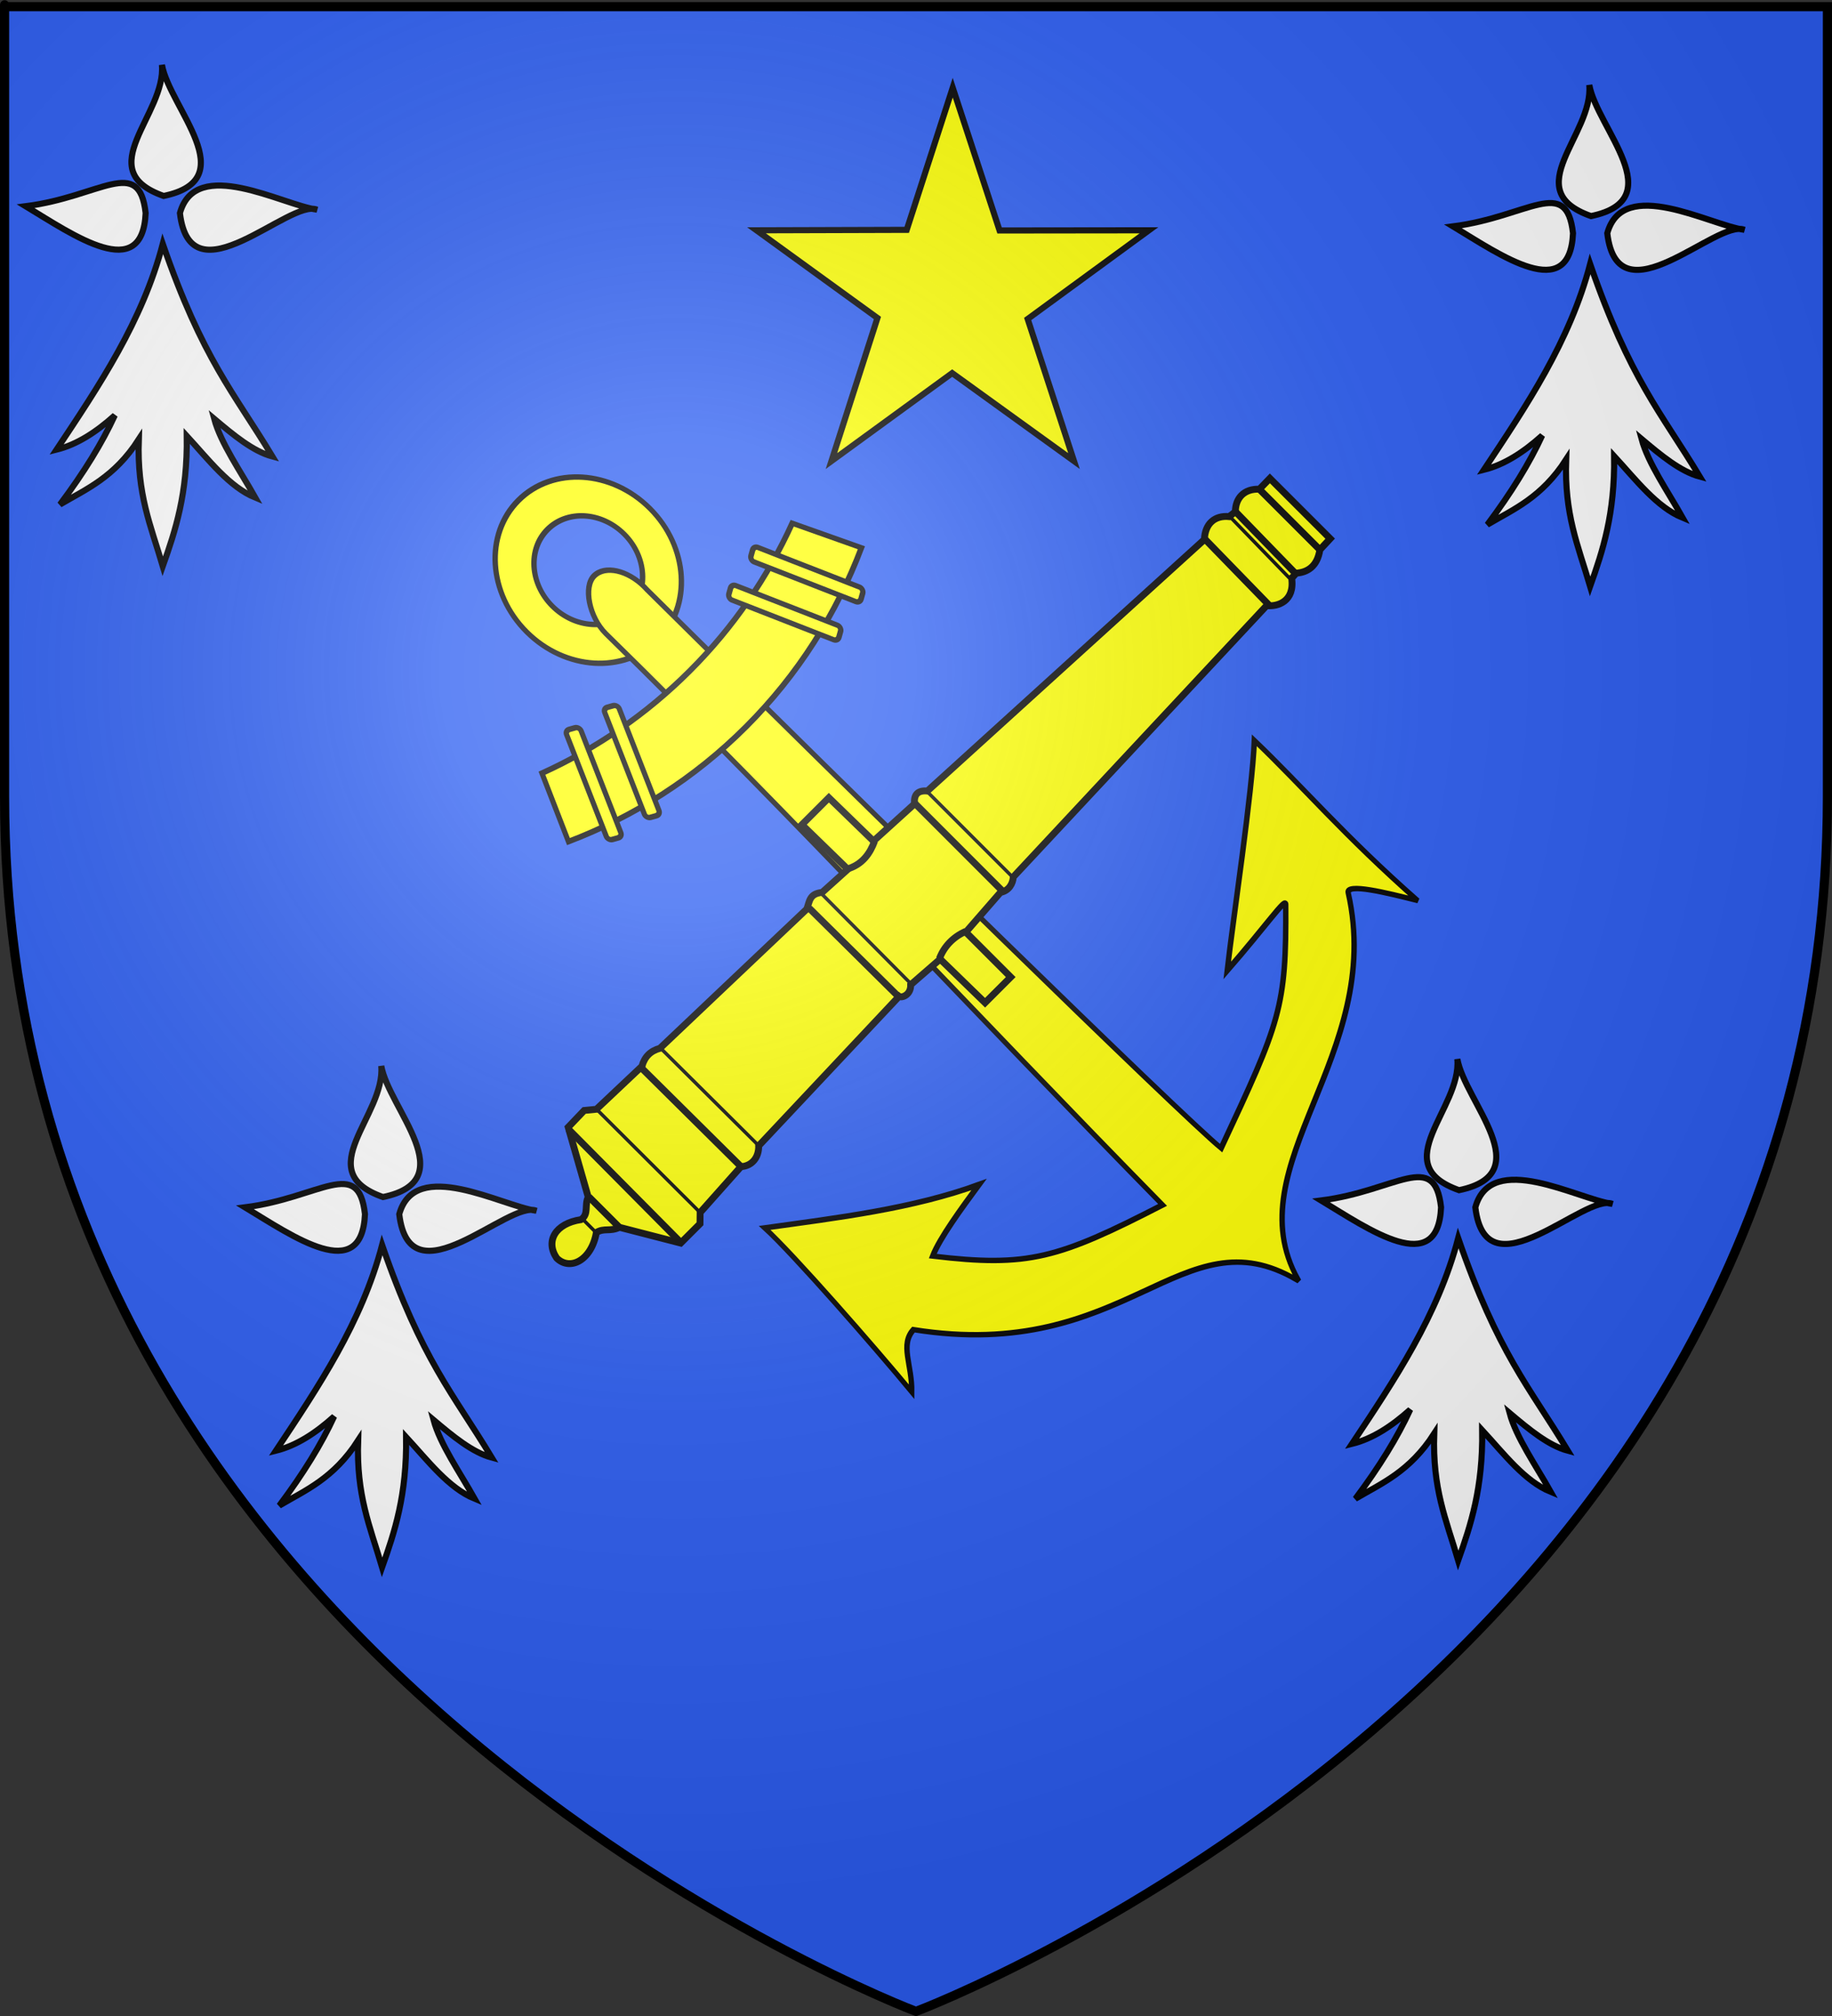 <?xml version="1.0" encoding="UTF-8" standalone="no"?>
<!-- Created with Inkscape (http://www.inkscape.org/) -->
<svg
   xmlns:svg="http://www.w3.org/2000/svg"
   xmlns="http://www.w3.org/2000/svg"
   xmlns:xlink="http://www.w3.org/1999/xlink"
   version="1.0"
   width="600"
   height="660"
   id="svg2">
  <rect width="100%" height="100%" fill="#333333" stroke="none"/>
  <desc
     id="desc4">Flag of Canton of Valais (Wallis)</desc>
  <defs
     id="defs6">
    <linearGradient
       id="linearGradient2893">
      <stop
         id="stop2895"
         style="stop-color:#ffffff;stop-opacity:0.314"
         offset="0" />
      <stop
         id="stop2897"
         style="stop-color:#ffffff;stop-opacity:0.251"
         offset="0.19" />
      <stop
         id="stop2901"
         style="stop-color:#6b6b6b;stop-opacity:0.125"
         offset="0.6" />
      <stop
         id="stop2899"
         style="stop-color:#000000;stop-opacity:0.125"
         offset="1" />
    </linearGradient>
    <radialGradient
       cx="221.445"
       cy="226.331"
       r="300"
       fx="221.445"
       fy="226.331"
       id="radialGradient3163"
       xlink:href="#linearGradient2893"
       gradientUnits="userSpaceOnUse"
       gradientTransform="matrix(1.353,0,0,1.349,-77.629,-85.747)" />
  </defs>
  <g
     id="layer3"
     style="display:inline">
    <path
       d="M 300,658.5 C 300,658.5 598.5,546.18 598.5,260.728 C 598.5,-24.723 598.5,2.176 598.5,2.176 L 1.5,2.176 L 1.5,260.728 C 1.5,546.18 300,658.5 300,658.5 z"
       id="path2855"
       style="fill:#2b5df2;fill-opacity:1;fill-rule:evenodd;stroke:none;stroke-width:1px;stroke-linecap:butt;stroke-linejoin:miter;stroke-opacity:1" />
    <path
       d="M 312.025,28.705 L 327.37,75.453 L 376.291,75.396 L 336.572,104.437 L 351.743,150.945 L 311.85,122.145 L 272.307,150.945 L 287.37,104.105 L 247.759,75.396 L 296.962,75.248 L 312.025,28.705 z"
       id="path8347"
       style="fill:#fdff00;fill-opacity:1;stroke:#000000;stroke-width:2;stroke-miterlimit:4;stroke-dasharray:none;stroke-dashoffset:0;stroke-opacity:1" />
    <g
       transform="matrix(1.173,-1.173,1.328,1.328,73.224,248.438)"
       id="g3661">
      <path
         d="M 77.247,4.495 C 67.744,4.495 60.032,12.207 60.032,21.71 C 60.032,31.213 67.744,38.925 77.247,38.925 C 86.749,38.925 94.462,31.213 94.462,21.71 C 94.462,12.207 86.749,4.495 77.247,4.495 z M 77.247,11.673 C 82.79,11.673 87.296,16.167 87.296,21.71 C 87.296,27.253 82.79,31.759 77.247,31.759 C 71.704,31.759 67.21,27.253 67.21,21.71 C 67.21,16.167 71.704,11.673 77.247,11.673 z"
         id="path9478"
         style="fill:#ffff00;fill-opacity:1;fill-rule:evenodd;stroke:#000000;stroke-width:1;stroke-miterlimit:4;stroke-dasharray:none;stroke-opacity:1" />
      <path
         d="M 77.259,23.134 C 74.237,23.134 70.845,27.525 70.84,31.697 C 71.415,78.103 69.331,124.391 68.845,170.769 C 46.788,164.514 41.358,161.93 29.613,148.734 C 33.078,147.374 40.349,146.389 46.056,145.62 C 33.384,140.4 21.78,132.351 10.086,124.538 C 10.441,131.285 8.792,152.928 7.727,162.886 C 11.631,159.55 12.578,155.621 16.664,155.423 C 41.829,186.119 70.474,173.893 77.116,196.563 L 77.377,196.563 C 84.435,174.788 120.723,179.792 138.294,155.214 C 139.418,153.642 143.671,159.912 146.933,164.721 C 145.699,147.748 146.794,136.338 146.486,124.82 C 138.844,131.05 118.793,144.072 110.575,149.849 C 122.325,149.126 128.961,148.025 128.023,148.866 C 113.624,161.77 110.847,162.678 84.936,170.99 C 83.922,161.883 82.979,83.607 82.716,31.474 C 82.719,31.439 82.714,31.403 82.716,31.367 C 82.73,31.147 82.74,30.928 82.74,30.703 C 82.74,26.526 80.284,23.134 77.259,23.134 z"
         id="path11290"
         style="fill:#ffff00;fill-opacity:1;fill-rule:evenodd;stroke:#000000;stroke-width:1;stroke-miterlimit:4;stroke-dasharray:none;stroke-opacity:1" />
      <g
         transform="matrix(0.38,0,0,0.38,-255.084,-53.841)"
         id="g12214"
         style="fill:#ffff00;fill-opacity:1;stroke:#000000;stroke-width:2.634;stroke-miterlimit:4;stroke-dasharray:none;stroke-opacity:1">
        <path
           d="M 782.969,249.656 L 767.594,280.438 C 800.868,293.577 837.103,300.812 875.031,300.812 C 913.208,300.812 949.673,293.491 983.125,280.188 L 966.719,249.781 C 937.874,259.289 907.047,264.438 875.031,264.438 C 842.876,264.438 811.922,259.243 782.969,249.656 z"
           id="path9483"
           style="opacity:1;fill:#ffff00;fill-opacity:1;fill-rule:evenodd;stroke:#000000;stroke-width:2.634;stroke-miterlimit:4;stroke-dasharray:none;stroke-opacity:1;display:inline" />
        <rect
           width="7.557"
           height="55.421"
           rx="2.216"
           ry="2.057"
           x="-736.609"
           y="638.881"
           transform="matrix(-0.896,0.445,0.445,0.896,0,0)"
           id="rect11286"
           style="opacity:1;fill:#ffff00;fill-opacity:1;fill-rule:evenodd;stroke:#000000;stroke-width:2.634;stroke-miterlimit:4;stroke-dasharray:none;stroke-opacity:1;display:inline" />
        <rect
           width="7.557"
           height="55.421"
           rx="2.216"
           ry="2.057"
           x="-714.484"
           y="633.699"
           transform="matrix(-0.896,0.445,0.445,0.896,0,0)"
           id="rect11288"
           style="opacity:1;fill:#ffff00;fill-opacity:1;fill-rule:evenodd;stroke:#000000;stroke-width:2.634;stroke-miterlimit:4;stroke-dasharray:none;stroke-opacity:1;display:inline" />
        <rect
           width="7.557"
           height="55.421"
           rx="2.216"
           ry="2.057"
           x="830.742"
           y="-141.028"
           transform="matrix(0.896,0.445,-0.445,0.896,0,0)"
           id="rect10397"
           style="opacity:1;fill:#ffff00;fill-opacity:1;fill-rule:evenodd;stroke:#000000;stroke-width:2.634;stroke-miterlimit:4;stroke-dasharray:none;stroke-opacity:1" />
        <rect
           width="7.557"
           height="55.421"
           rx="2.216"
           ry="2.057"
           x="852.867"
           y="-146.211"
           transform="matrix(0.896,0.445,-0.445,0.896,0,0)"
           id="rect11284"
           style="opacity:1;fill:#ffff00;fill-opacity:1;fill-rule:evenodd;stroke:#000000;stroke-width:2.634;stroke-miterlimit:4;stroke-dasharray:none;stroke-opacity:1;display:inline" />
      </g>
    </g>
    <g
       transform="matrix(-0.794,0.794,-0.794,-0.794,463.444,515.208)"
       id="g3159">
      <path
         d="M -195.886,230.889 L -191.466,230.73 C -187.394,227.72 -184.146,228.76 -181.853,230.712 C -181.184,230.831 -180.446,230.634 -179.826,230.73 C -175.647,225.15 -170.89,227.738 -168.98,230.201 L -60.779,226.498 C -59.375,225.234 -57.036,224.534 -54.958,225.968 L -39.614,224.91 L -39.614,206.392 L -29.032,206.392 L -28.768,224.646 L -17.392,225.439 C -15.387,223.266 -12.766,224.511 -12.63,225.439 L 47.158,223.587 C 49.462,221.151 52.707,220.79 55.108,222.949 L 72.988,221.907 L 75.323,219.619 L 83.292,219.619 L 92.661,235.492 C 95.636,236.554 95.85,238.539 98.481,239.196 C 105.32,234.42 111.942,236.696 111.96,242.114 C 110.845,247.913 105.175,249.571 99.01,245.016 C 96.176,244.456 95.347,247.372 92.88,248.159 L 82.608,266.709 L 75.852,266.864 L 73.084,264.593 L 54.83,264.064 C 52.361,265.475 49.892,265.475 47.423,264.064 L -11.572,262.476 C -13.838,263.495 -15.239,265.127 -18.186,262.741 L -28.239,262.212 L -27.974,280.878 L -39.085,280.878 L -39.35,262.741 L -55.487,261.947 C -57.251,264.064 -59.015,264.064 -60.779,261.947 L -169.773,256.656 C -173.128,259.777 -176.893,259.566 -179.602,256.27 C -180.15,256.242 -181.059,256.021 -181.943,256.052 C -184.61,258.679 -188.352,259.074 -191.483,255.69 L -195.877,255.759 L -195.886,230.889 z"
         id="path2146"
         style="opacity:1;fill:#fdff00;fill-opacity:1;fill-rule:evenodd;stroke:#000000;stroke-width:2;stroke-linecap:butt;stroke-linejoin:miter;marker:none;marker-start:none;marker-mid:none;marker-end:none;stroke-miterlimit:4;stroke-dasharray:none;stroke-dashoffset:0;stroke-opacity:0.996;visibility:visible;display:inline;overflow:visible" />
      <g
         id="g3139">
        <g
           transform="translate(-23.944,98.77)"
           id="g3054"
           style="stroke:#000000;stroke-width:2;stroke-miterlimit:4;stroke-dasharray:none;stroke-opacity:0.996">
          <path
             d="M -45.644,96.908 C -41.778,98.405 -37.974,98.218 -34.607,96.721"
             transform="translate(29.833,29.416)"
             id="path2148"
             style="opacity:1;fill:none;fill-opacity:0.75;fill-rule:evenodd;stroke:#000000;stroke-width:2;stroke-linecap:butt;stroke-linejoin:miter;marker:none;marker-start:none;marker-mid:none;marker-end:none;stroke-miterlimit:4;stroke-dasharray:none;stroke-dashoffset:0;stroke-opacity:0.996;visibility:visible;display:inline;overflow:visible" />
          <path
             d="M -45.457,134.321 C -42.187,132.8 -38.132,131.877 -33.859,134.321"
             transform="translate(29.833,29.416)"
             id="path2156"
             style="opacity:1;fill:none;fill-opacity:0.75;fill-rule:evenodd;stroke:#000000;stroke-width:2;stroke-linecap:butt;stroke-linejoin:miter;marker:none;marker-start:none;marker-mid:none;marker-end:none;stroke-miterlimit:4;stroke-dasharray:none;stroke-dashoffset:0;stroke-opacity:0.996;visibility:visible;display:inline;overflow:visible" />
        </g>
        <g
           id="g3089">
          <path
             d="M -61.544,97.469 L -61.544,133.947"
             transform="translate(5.888,128.186)"
             id="path2150"
             style="opacity:1;fill:none;fill-opacity:0.75;fill-rule:evenodd;stroke:#000000;stroke-width:2;stroke-linecap:butt;stroke-linejoin:miter;marker:none;marker-start:none;marker-mid:none;marker-end:none;stroke-miterlimit:4;stroke-dasharray:none;stroke-dashoffset:0;stroke-opacity:0.996;visibility:visible;display:inline;overflow:visible" />
          <path
             d="M -18.332,97.282 L -18.145,133.947"
             transform="translate(5.888,128.186)"
             id="path2152"
             style="opacity:1;fill:none;fill-opacity:0.75;fill-rule:evenodd;stroke:#000000;stroke-width:2;stroke-linecap:butt;stroke-linejoin:miter;marker:none;marker-start:none;marker-mid:none;marker-end:none;stroke-miterlimit:4;stroke-dasharray:none;stroke-dashoffset:0;stroke-opacity:0.996;visibility:visible;display:inline;overflow:visible" />
          <path
             d="M 49.198,94.851 L 49.385,135.818"
             transform="translate(5.888,128.186)"
             id="path2154"
             style="opacity:1;fill:none;fill-opacity:0.75;fill-rule:evenodd;stroke:#000000;stroke-width:2;stroke-linecap:butt;stroke-linejoin:miter;marker:none;marker-start:none;marker-mid:none;marker-end:none;stroke-miterlimit:4;stroke-dasharray:none;stroke-dashoffset:0;stroke-opacity:0.996;visibility:visible;display:inline;overflow:visible" />
          <path
             d="M -175.467,101.772 L -175.841,128.335"
             transform="translate(5.888,128.186)"
             id="path2158"
             style="opacity:1;fill:none;fill-opacity:0.75;fill-rule:evenodd;stroke:#000000;stroke-width:2;stroke-linecap:butt;stroke-linejoin:miter;marker:none;marker-start:none;marker-mid:none;marker-end:none;stroke-miterlimit:4;stroke-dasharray:none;stroke-dashoffset:0;stroke-opacity:0.996;visibility:visible;display:inline;overflow:visible" />
          <path
             d="M -187.439,102.707 L -187.814,127.961"
             transform="translate(5.888,128.186)"
             id="path2160"
             style="opacity:1;fill:none;fill-opacity:0.75;fill-rule:evenodd;stroke:#000000;stroke-width:2;stroke-linecap:butt;stroke-linejoin:miter;marker:none;marker-start:none;marker-mid:none;marker-end:none;stroke-miterlimit:4;stroke-dasharray:none;stroke-dashoffset:0;stroke-opacity:0.996;visibility:visible;display:inline;overflow:visible" />
          <path
             d="M -197.354,102.333 L -197.354,127.587"
             transform="translate(5.888,128.186)"
             id="path2162"
             style="opacity:1;fill:none;fill-opacity:0.75;fill-rule:evenodd;stroke:#000000;stroke-width:2;stroke-linecap:butt;stroke-linejoin:miter;marker:none;marker-start:none;marker-mid:none;marker-end:none;stroke-miterlimit:4;stroke-dasharray:none;stroke-dashoffset:0;stroke-opacity:0.996;visibility:visible;display:inline;overflow:visible" />
          <path
             d="M 77.258,91.67 L 77.071,138.25"
             transform="translate(5.888,128.186)"
             id="path2164"
             style="opacity:1;fill:none;fill-opacity:0.75;fill-rule:evenodd;stroke:#000000;stroke-width:2;stroke-linecap:butt;stroke-linejoin:miter;marker:none;marker-start:none;marker-mid:none;marker-end:none;stroke-miterlimit:4;stroke-dasharray:none;stroke-dashoffset:0;stroke-opacity:0.996;visibility:visible;display:inline;overflow:visible" />
          <path
             d="M 86.798,107.384 L 86.798,119.917"
             transform="translate(5.888,128.186)"
             id="path2166"
             style="opacity:1;fill:none;fill-opacity:0.75;fill-rule:evenodd;stroke:#000000;stroke-width:2;stroke-linecap:butt;stroke-linejoin:miter;marker:none;marker-start:none;marker-mid:none;marker-end:none;stroke-miterlimit:4;stroke-dasharray:none;stroke-dashoffset:0;stroke-opacity:0.996;visibility:visible;display:inline;overflow:visible" />
          <path
             d="M -66.506,98.077 L -66.506,133.994"
             transform="translate(5.888,128.186)"
             id="path3066"
             style="opacity:1;fill:none;fill-opacity:0.75;fill-rule:evenodd;stroke:#000000;stroke-width:1;stroke-linecap:butt;stroke-linejoin:miter;marker:none;marker-start:none;marker-mid:none;marker-end:none;stroke-miterlimit:4;stroke-dasharray:none;stroke-dashoffset:0;stroke-opacity:0.996;visibility:visible;display:inline;overflow:visible" />
          <path
             d="M -23.536,97.161 L -23.668,134.929"
             transform="translate(5.888,128.186)"
             id="path3069"
             style="opacity:1;fill:none;fill-opacity:0.75;fill-rule:evenodd;stroke:#000000;stroke-width:1;stroke-linecap:butt;stroke-linejoin:miter;marker:none;marker-start:none;marker-mid:none;marker-end:none;stroke-miterlimit:4;stroke-dasharray:none;stroke-dashoffset:0;stroke-opacity:0.996;visibility:visible;display:inline;overflow:visible" />
          <path
             d="M 41.23,95.751 L 41.362,135.371"
             transform="translate(5.888,128.186)"
             id="path3071"
             style="opacity:1;fill:none;fill-opacity:0.75;fill-rule:evenodd;stroke:#000000;stroke-width:1;stroke-linecap:butt;stroke-linejoin:miter;marker:none;marker-start:none;marker-mid:none;marker-end:none;stroke-miterlimit:4;stroke-dasharray:none;stroke-dashoffset:0;stroke-opacity:0.996;visibility:visible;display:inline;overflow:visible" />
          <path
             d="M 67.094,94.207 L 67.155,136.055"
             transform="translate(5.888,128.186)"
             id="path3073"
             style="opacity:1;fill:none;fill-opacity:0.75;fill-rule:evenodd;stroke:#000000;stroke-width:1;stroke-linecap:butt;stroke-linejoin:miter;marker:none;marker-start:none;marker-mid:none;marker-end:none;stroke-miterlimit:4;stroke-dasharray:none;stroke-dashoffset:0;stroke-opacity:0.996;visibility:visible;display:inline;overflow:visible" />
          <path
             d="M 92.686,116.136 L 92.686,110.985"
             transform="translate(5.888,128.186)"
             id="path3075"
             style="opacity:1;fill:none;fill-opacity:0.75;fill-rule:evenodd;stroke:#000000;stroke-width:1;stroke-linecap:butt;stroke-linejoin:miter;marker:none;marker-start:none;marker-mid:none;marker-end:none;stroke-miterlimit:4;stroke-dasharray:none;stroke-dashoffset:0;stroke-opacity:0.996;visibility:visible;display:inline;overflow:visible" />
          <path
             d="M -185.24,102.997 L -185.637,128.993"
             transform="translate(5.888,128.186)"
             id="path3077"
             style="opacity:1;fill:none;fill-opacity:0.75;fill-rule:evenodd;stroke:#000000;stroke-width:1;stroke-linecap:butt;stroke-linejoin:miter;marker:none;marker-start:none;marker-mid:none;marker-end:none;stroke-miterlimit:4;stroke-dasharray:none;stroke-dashoffset:0;stroke-opacity:0.996;visibility:visible;display:inline;overflow:visible" />
        </g>
      </g>
    </g>
    <g
       transform="translate(-273.864,62.854)"
       id="g3382">
      <path
         d="M 794.653,23.604 C 787.96,48.995 773.843,69.931 759.859,90.947 C 766.631,89.263 772.915,85.141 778.94,79.723 C 774.824,88.703 768.838,98.43 760.982,108.906 C 769.664,103.793 778.72,100.085 786.797,87.58 C 786.189,105.634 790.595,115.431 794.653,129.109 C 798.794,117.428 802.767,105.468 802.51,86.458 C 809.65,94.22 816.404,103.14 824.958,106.661 C 820.064,97.955 813.668,88.873 811.489,80.846 C 817.849,86.207 824.21,91.49 830.57,93.192 C 817.937,72.245 807.725,61.407 794.653,23.604 z"
         id="path3374"
         style="opacity:1;fill:#ffffff;fill-opacity:1;fill-rule:evenodd;stroke:#000000;stroke-width:2;stroke-linecap:butt;stroke-linejoin:miter;marker:none;marker-start:none;marker-mid:none;marker-end:none;stroke-miterlimit:4;stroke-dasharray:none;stroke-dashoffset:0;stroke-opacity:0.996;visibility:visible;display:inline;overflow:visible" />
      <path
         d="M 800.265,13.502 C 805.493,-5.277 833.812,10.834 845.161,12.38 C 836.254,8.627 803.717,42.86 800.265,13.502 z"
         id="path3376"
         style="opacity:1;fill:#ffffff;fill-opacity:1;fill-rule:evenodd;stroke:#000000;stroke-width:2;stroke-linecap:butt;stroke-linejoin:miter;marker:none;marker-start:none;marker-mid:none;marker-end:none;stroke-miterlimit:4;stroke-dasharray:none;stroke-dashoffset:0;stroke-opacity:0.996;visibility:visible;display:inline;overflow:visible" />
      <path
         d="M 789.041,13.502 C 788.026,36.697 765.415,20.714 749.758,11.258 C 774.376,8.126 786.928,-5.44 789.041,13.502 z"
         id="path3378"
         style="opacity:1;fill:#ffffff;fill-opacity:1;fill-rule:evenodd;stroke:#000000;stroke-width:2;stroke-linecap:butt;stroke-linejoin:miter;marker:none;marker-start:none;marker-mid:none;marker-end:none;stroke-miterlimit:4;stroke-dasharray:none;stroke-dashoffset:0;stroke-opacity:0.996;visibility:visible;display:inline;overflow:visible" />
      <path
         d="M 794.934,7.89 C 821.411,2.432 796.864,-20.994 794.373,-35.041 C 795.807,-18.719 770.823,-0.601 794.934,7.89 z"
         id="path3380"
         style="opacity:1;fill:#ffffff;fill-opacity:1;fill-rule:evenodd;stroke:#000000;stroke-width:2;stroke-linecap:butt;stroke-linejoin:miter;marker:none;marker-start:none;marker-mid:none;marker-end:none;stroke-miterlimit:4;stroke-dasharray:none;stroke-dashoffset:0;stroke-opacity:0.996;visibility:visible;display:inline;overflow:visible" />
    </g>
    <g
       transform="translate(-741.34,56.26)"
       id="g3388"
       style="display:inline">
      <path
         d="M 794.653,23.604 C 787.96,48.995 773.843,69.931 759.859,90.947 C 766.631,89.263 772.915,85.141 778.94,79.723 C 774.824,88.703 768.838,98.43 760.982,108.906 C 769.664,103.793 778.72,100.085 786.797,87.58 C 786.189,105.634 790.595,115.431 794.653,129.109 C 798.794,117.428 802.767,105.468 802.51,86.458 C 809.65,94.22 816.404,103.14 824.958,106.661 C 820.064,97.955 813.668,88.873 811.489,80.846 C 817.849,86.207 824.21,91.49 830.57,93.192 C 817.937,72.245 807.725,61.407 794.653,23.604 z"
         id="path3390"
         style="opacity:1;fill:#ffffff;fill-opacity:1;fill-rule:evenodd;stroke:#000000;stroke-width:2;stroke-linecap:butt;stroke-linejoin:miter;marker:none;marker-start:none;marker-mid:none;marker-end:none;stroke-miterlimit:4;stroke-dasharray:none;stroke-dashoffset:0;stroke-opacity:0.996;visibility:visible;display:inline;overflow:visible" />
      <path
         d="M 800.265,13.502 C 805.493,-5.277 833.812,10.834 845.161,12.38 C 836.254,8.627 803.717,42.86 800.265,13.502 z"
         id="path3392"
         style="opacity:1;fill:#ffffff;fill-opacity:1;fill-rule:evenodd;stroke:#000000;stroke-width:2;stroke-linecap:butt;stroke-linejoin:miter;marker:none;marker-start:none;marker-mid:none;marker-end:none;stroke-miterlimit:4;stroke-dasharray:none;stroke-dashoffset:0;stroke-opacity:0.996;visibility:visible;display:inline;overflow:visible" />
      <path
         d="M 789.041,13.502 C 788.026,36.697 765.415,20.714 749.758,11.258 C 774.376,8.126 786.928,-5.44 789.041,13.502 z"
         id="path3394"
         style="opacity:1;fill:#ffffff;fill-opacity:1;fill-rule:evenodd;stroke:#000000;stroke-width:2;stroke-linecap:butt;stroke-linejoin:miter;marker:none;marker-start:none;marker-mid:none;marker-end:none;stroke-miterlimit:4;stroke-dasharray:none;stroke-dashoffset:0;stroke-opacity:0.996;visibility:visible;display:inline;overflow:visible" />
      <path
         d="M 794.934,7.89 C 821.411,2.432 796.864,-20.994 794.373,-35.041 C 795.807,-18.719 770.823,-0.601 794.934,7.89 z"
         id="path3396"
         style="opacity:1;fill:#ffffff;fill-opacity:1;fill-rule:evenodd;stroke:#000000;stroke-width:2;stroke-linecap:butt;stroke-linejoin:miter;marker:none;marker-start:none;marker-mid:none;marker-end:none;stroke-miterlimit:4;stroke-dasharray:none;stroke-dashoffset:0;stroke-opacity:0.996;visibility:visible;display:inline;overflow:visible" />
    </g>
    <g
       transform="translate(-669.507,383.998)"
       id="g3398"
       style="display:inline">
      <path
         d="M 794.653,23.604 C 787.96,48.995 773.843,69.931 759.859,90.947 C 766.631,89.263 772.915,85.141 778.94,79.723 C 774.824,88.703 768.838,98.43 760.982,108.906 C 769.664,103.793 778.72,100.085 786.797,87.58 C 786.189,105.634 790.595,115.431 794.653,129.109 C 798.794,117.428 802.767,105.468 802.51,86.458 C 809.65,94.22 816.404,103.14 824.958,106.661 C 820.064,97.955 813.668,88.873 811.489,80.846 C 817.849,86.207 824.21,91.49 830.57,93.192 C 817.937,72.245 807.725,61.407 794.653,23.604 z"
         id="path3400"
         style="opacity:1;fill:#ffffff;fill-opacity:1;fill-rule:evenodd;stroke:#000000;stroke-width:2;stroke-linecap:butt;stroke-linejoin:miter;marker:none;marker-start:none;marker-mid:none;marker-end:none;stroke-miterlimit:4;stroke-dasharray:none;stroke-dashoffset:0;stroke-opacity:0.996;visibility:visible;display:inline;overflow:visible" />
      <path
         d="M 800.265,13.502 C 805.493,-5.277 833.812,10.834 845.161,12.38 C 836.254,8.627 803.717,42.86 800.265,13.502 z"
         id="path3402"
         style="opacity:1;fill:#ffffff;fill-opacity:1;fill-rule:evenodd;stroke:#000000;stroke-width:2;stroke-linecap:butt;stroke-linejoin:miter;marker:none;marker-start:none;marker-mid:none;marker-end:none;stroke-miterlimit:4;stroke-dasharray:none;stroke-dashoffset:0;stroke-opacity:0.996;visibility:visible;display:inline;overflow:visible" />
      <path
         d="M 789.041,13.502 C 788.026,36.697 765.415,20.714 749.758,11.258 C 774.376,8.126 786.928,-5.44 789.041,13.502 z"
         id="path3404"
         style="opacity:1;fill:#ffffff;fill-opacity:1;fill-rule:evenodd;stroke:#000000;stroke-width:2;stroke-linecap:butt;stroke-linejoin:miter;marker:none;marker-start:none;marker-mid:none;marker-end:none;stroke-miterlimit:4;stroke-dasharray:none;stroke-dashoffset:0;stroke-opacity:0.996;visibility:visible;display:inline;overflow:visible" />
      <path
         d="M 794.934,7.89 C 821.411,2.432 796.864,-20.994 794.373,-35.041 C 795.807,-18.719 770.823,-0.601 794.934,7.89 z"
         id="path3406"
         style="opacity:1;fill:#ffffff;fill-opacity:1;fill-rule:evenodd;stroke:#000000;stroke-width:2;stroke-linecap:butt;stroke-linejoin:miter;marker:none;marker-start:none;marker-mid:none;marker-end:none;stroke-miterlimit:4;stroke-dasharray:none;stroke-dashoffset:0;stroke-opacity:0.996;visibility:visible;display:inline;overflow:visible" />
    </g>
    <g
       transform="translate(-317.076,381.753)"
       id="g3408"
       style="display:inline">
      <path
         d="M 794.653,23.604 C 787.96,48.995 773.843,69.931 759.859,90.947 C 766.631,89.263 772.915,85.141 778.94,79.723 C 774.824,88.703 768.838,98.43 760.982,108.906 C 769.664,103.793 778.72,100.085 786.797,87.58 C 786.189,105.634 790.595,115.431 794.653,129.109 C 798.794,117.428 802.767,105.468 802.51,86.458 C 809.65,94.22 816.404,103.14 824.958,106.661 C 820.064,97.955 813.668,88.873 811.489,80.846 C 817.849,86.207 824.21,91.49 830.57,93.192 C 817.937,72.245 807.725,61.407 794.653,23.604 z"
         id="path3410"
         style="opacity:1;fill:#ffffff;fill-opacity:1;fill-rule:evenodd;stroke:#000000;stroke-width:2;stroke-linecap:butt;stroke-linejoin:miter;marker:none;marker-start:none;marker-mid:none;marker-end:none;stroke-miterlimit:4;stroke-dasharray:none;stroke-dashoffset:0;stroke-opacity:0.996;visibility:visible;display:inline;overflow:visible" />
      <path
         d="M 800.265,13.502 C 805.493,-5.277 833.812,10.834 845.161,12.38 C 836.254,8.627 803.717,42.86 800.265,13.502 z"
         id="path3412"
         style="opacity:1;fill:#ffffff;fill-opacity:1;fill-rule:evenodd;stroke:#000000;stroke-width:2;stroke-linecap:butt;stroke-linejoin:miter;marker:none;marker-start:none;marker-mid:none;marker-end:none;stroke-miterlimit:4;stroke-dasharray:none;stroke-dashoffset:0;stroke-opacity:0.996;visibility:visible;display:inline;overflow:visible" />
      <path
         d="M 789.041,13.502 C 788.026,36.697 765.415,20.714 749.758,11.258 C 774.376,8.126 786.928,-5.44 789.041,13.502 z"
         id="path3414"
         style="opacity:1;fill:#ffffff;fill-opacity:1;fill-rule:evenodd;stroke:#000000;stroke-width:2;stroke-linecap:butt;stroke-linejoin:miter;marker:none;marker-start:none;marker-mid:none;marker-end:none;stroke-miterlimit:4;stroke-dasharray:none;stroke-dashoffset:0;stroke-opacity:0.996;visibility:visible;display:inline;overflow:visible" />
      <path
         d="M 794.934,7.89 C 821.411,2.432 796.864,-20.994 794.373,-35.041 C 795.807,-18.719 770.823,-0.601 794.934,7.89 z"
         id="path3416"
         style="opacity:1;fill:#ffffff;fill-opacity:1;fill-rule:evenodd;stroke:#000000;stroke-width:2;stroke-linecap:butt;stroke-linejoin:miter;marker:none;marker-start:none;marker-mid:none;marker-end:none;stroke-miterlimit:4;stroke-dasharray:none;stroke-dashoffset:0;stroke-opacity:0.996;visibility:visible;display:inline;overflow:visible" />
    </g>
  </g>
  <g
     id="layer4" />
  <g
     id="layer2">
    <path
       d="M 300,658.5 C 300,658.5 598.5,546.18 598.5,260.728 C 598.5,-24.723 598.5,2.176 598.5,2.176 L 1.5,2.176 L 1.5,260.728 C 1.5,546.18 300,658.5 300,658.5 z"
       id="path2875"
       style="opacity:1;fill:url(#radialGradient3163);fill-opacity:1;fill-rule:evenodd;stroke:none;stroke-width:1px;stroke-linecap:butt;stroke-linejoin:miter;stroke-opacity:1" />
  </g>
  <g
     id="layer1">
    <path
       d="M 300,658.5 C 300,658.5 1.5,546.18 1.5,260.728 C 1.5,-24.723 1.5,2.176 1.5,2.176 L 598.5,2.176 L 598.5,260.728 C 598.5,546.18 300,658.5 300,658.5 z"
       id="path1411"
       style="opacity:1;fill:none;fill-opacity:1;fill-rule:evenodd;stroke:#000000;stroke-width:3;stroke-linecap:butt;stroke-linejoin:miter;stroke-miterlimit:4;stroke-dasharray:none;stroke-opacity:1" />
  </g>
</svg>
